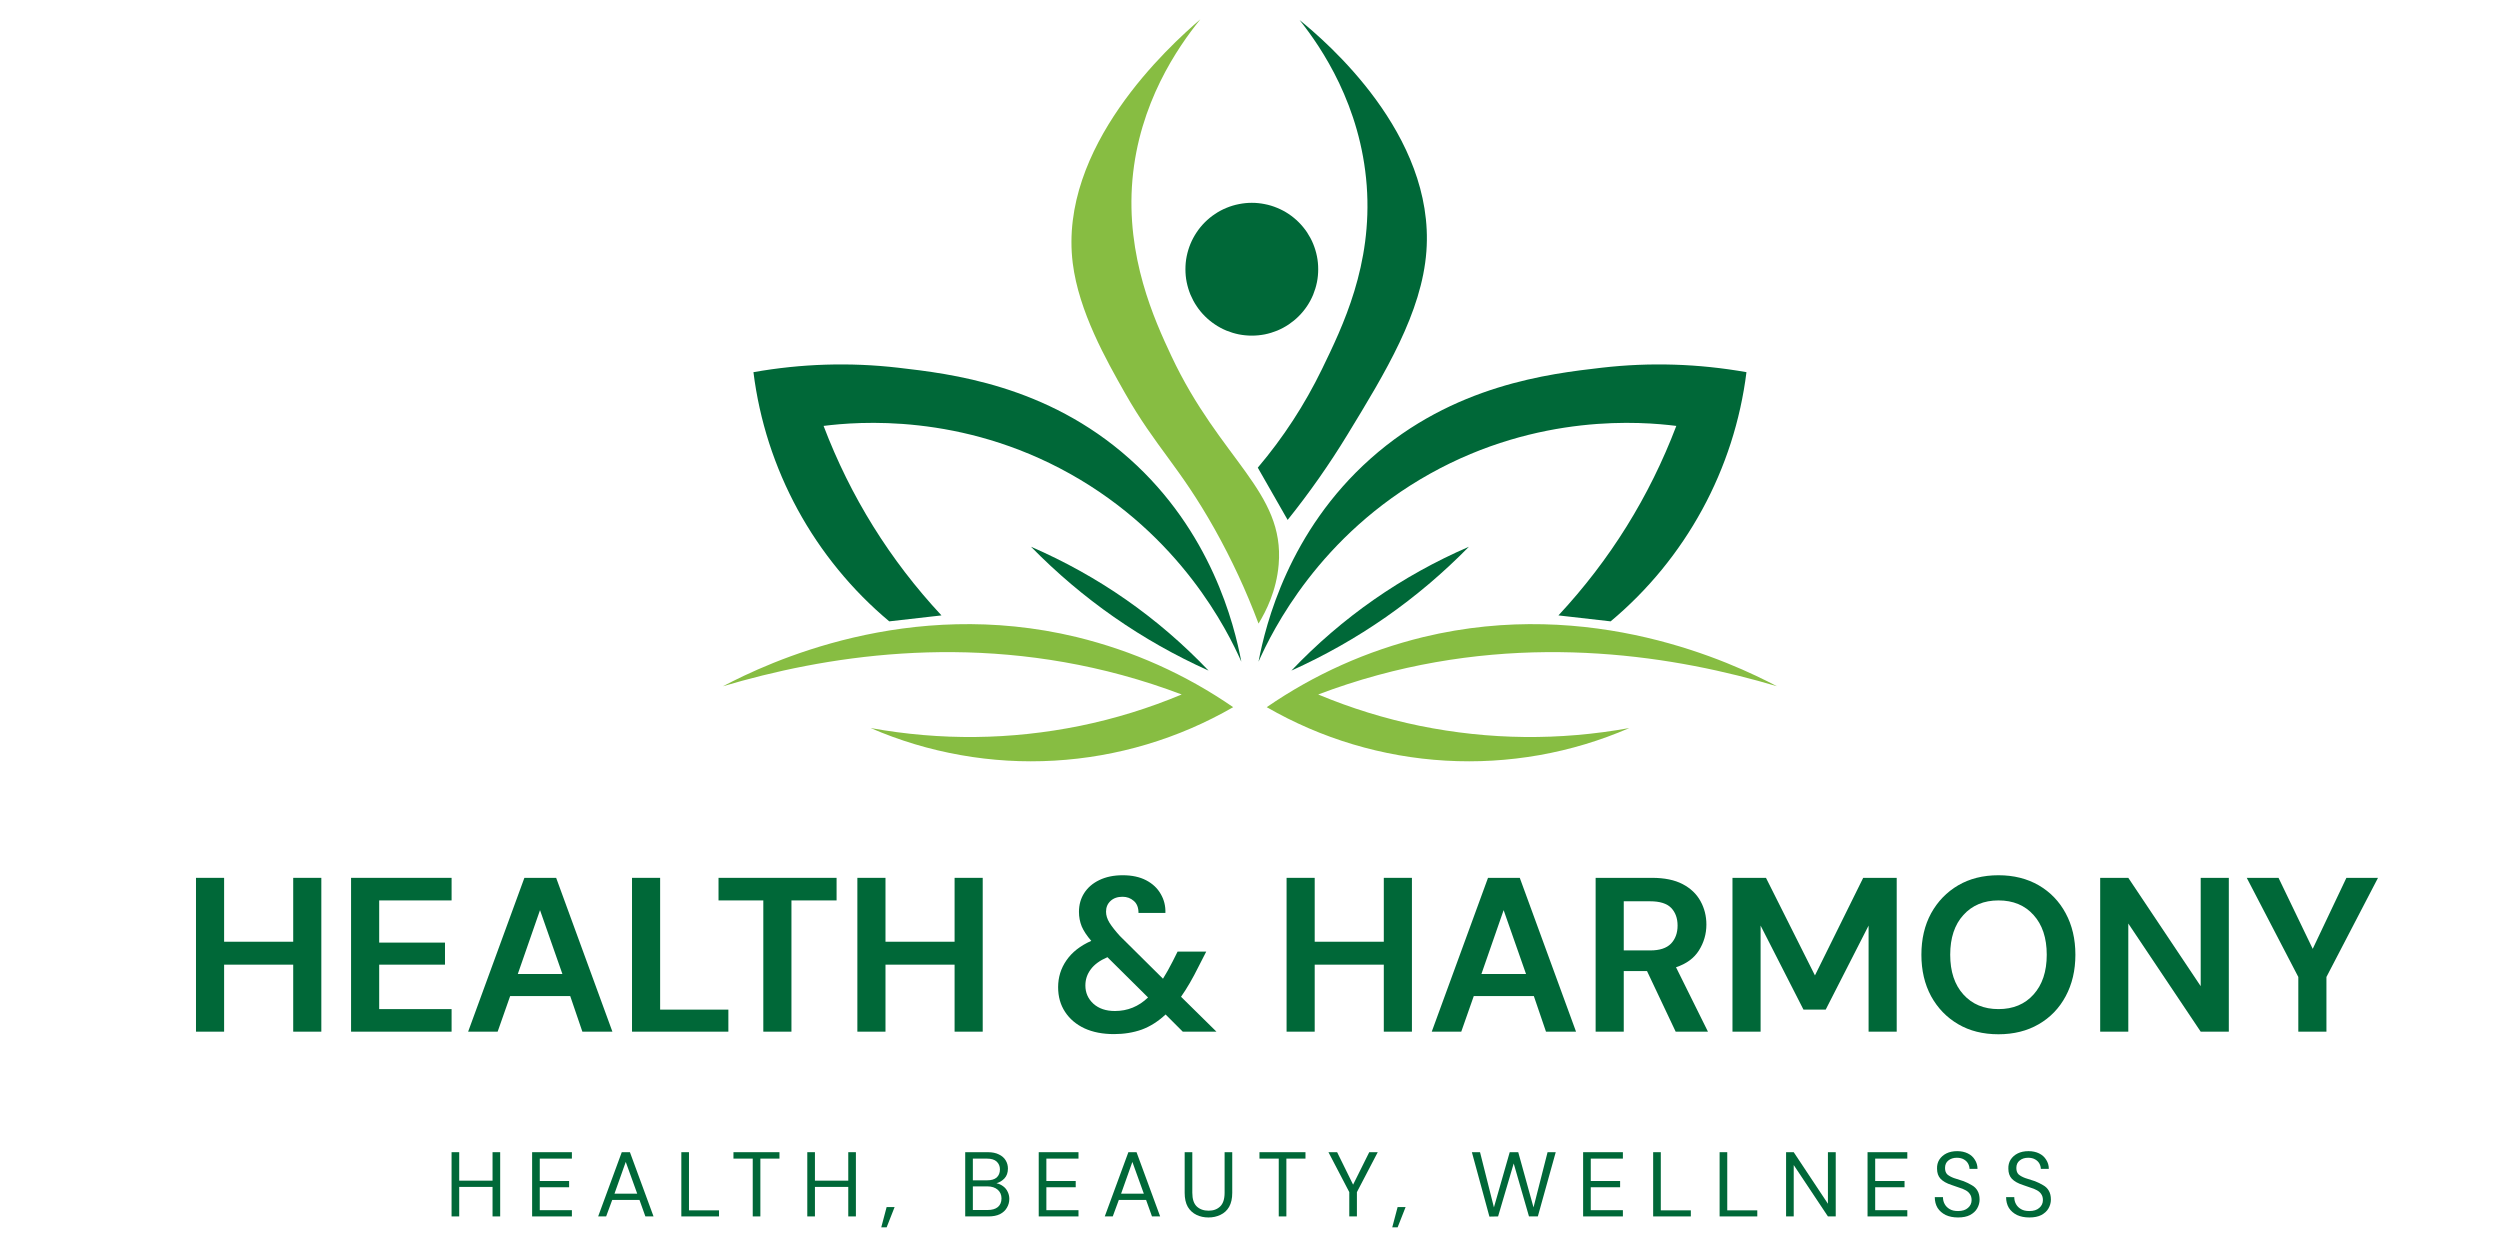<svg xmlns="http://www.w3.org/2000/svg" xmlns:xlink="http://www.w3.org/1999/xlink" width="300" zoomAndPan="magnify" viewBox="0 0 224.88 112.5" height="150" preserveAspectRatio="xMidYMid meet" version="1.0"><defs><g/><clipPath id="7f921b5289"><path d="M 113 56 L 159.828 56 L 159.828 69 L 113 69 Z M 113 56 " clip-rule="nonzero"/></clipPath><clipPath id="1f599215b5"><path d="M 96 1.707 L 116 1.707 L 116 57 L 96 57 Z M 96 1.707 " clip-rule="nonzero"/></clipPath><clipPath id="03709407ff"><path d="M 113 1.707 L 129 1.707 L 129 47 L 113 47 Z M 113 1.707 " clip-rule="nonzero"/></clipPath><clipPath id="ff5d7a1b33"><rect x="0" width="201" y="0" height="27"/></clipPath><clipPath id="5e96171174"><path d="M 39 101 L 188 101 L 188 112.004 L 39 112.004 Z M 39 101 " clip-rule="nonzero"/></clipPath><clipPath id="524188aa72"><rect x="0" width="149" y="0" height="12"/></clipPath></defs><path fill="#87bd42" d="M 65 61.766 C 69.039 59.641 81.676 53.676 96.824 57.332 C 101.91 58.574 106.613 60.676 110.926 63.645 C 108.469 65.062 105.879 66.18 103.16 66.992 C 100.441 67.805 97.664 68.293 94.832 68.457 C 92 68.621 89.184 68.453 86.391 67.957 C 83.598 67.461 80.898 66.652 78.293 65.523 C 84.594 66.664 90.883 66.598 97.16 65.324 C 100.297 64.68 103.34 63.738 106.293 62.504 C 104.594 61.859 102.801 61.27 100.922 60.758 C 86.91 56.949 74.02 59.074 65 61.766 Z M 65 61.766 " fill-opacity="1" fill-rule="nonzero"/><path fill="#006838" d="M 84.672 55.387 L 79.973 55.922 C 78.297 54.52 76.766 52.973 75.383 51.281 C 73.996 49.59 72.781 47.785 71.734 45.867 C 70.691 43.949 69.832 41.949 69.16 39.871 C 68.492 37.789 68.02 35.664 67.75 33.496 C 72.07 32.73 76.414 32.594 80.773 33.094 C 85.473 33.637 94.121 34.633 101.59 41.285 C 108.934 47.824 111.02 56.16 111.66 59.551 C 110.414 56.742 106.188 48.191 96.219 42.629 C 86.441 37.172 77.141 37.945 74.062 38.332 C 76.488 44.707 80.023 50.391 84.672 55.387 Z M 84.672 55.387 " fill-opacity="1" fill-rule="nonzero"/><path fill="#006838" d="M 92.73 49.207 C 98.809 51.844 104.137 55.559 108.711 60.355 C 102.684 57.641 97.355 53.926 92.73 49.207 Z M 92.73 49.207 " fill-opacity="1" fill-rule="nonzero"/><g clip-path="url(#7f921b5289)"><path fill="#87bd42" d="M 159.875 61.766 C 155.832 59.641 143.195 53.676 128.047 57.332 C 122.961 58.574 118.262 60.676 113.945 63.645 C 116.406 65.062 118.992 66.18 121.711 66.992 C 124.434 67.805 127.207 68.293 130.043 68.457 C 132.875 68.621 135.691 68.453 138.484 67.961 C 141.277 67.465 143.98 66.652 146.582 65.523 C 140.281 66.664 133.988 66.598 127.711 65.324 C 124.574 64.68 121.531 63.738 118.578 62.504 C 120.277 61.859 122.07 61.27 123.949 60.758 C 137.965 56.949 150.852 59.074 159.875 61.766 Z M 159.875 61.766 " fill-opacity="1" fill-rule="nonzero"/></g><path fill="#006838" d="M 140.199 55.387 L 144.898 55.922 C 146.574 54.52 148.105 52.973 149.492 51.281 C 150.875 49.59 152.09 47.785 153.137 45.867 C 154.184 43.949 155.039 41.949 155.711 39.871 C 156.379 37.789 156.852 35.664 157.121 33.496 C 152.801 32.73 148.457 32.594 144.098 33.094 C 139.398 33.637 130.746 34.633 123.281 41.285 C 115.938 47.824 113.852 56.16 113.207 59.551 C 114.457 56.742 118.68 48.191 128.652 42.629 C 138.434 37.172 147.73 37.945 150.809 38.332 C 148.383 44.707 144.848 50.391 140.199 55.387 Z M 140.199 55.387 " fill-opacity="1" fill-rule="nonzero"/><path fill="#006838" d="M 132.141 49.207 C 126.062 51.844 120.734 55.559 116.164 60.355 C 122.188 57.641 127.516 53.926 132.141 49.207 Z M 132.141 49.207 " fill-opacity="1" fill-rule="nonzero"/><g clip-path="url(#1f599215b5)"><path fill="#87bd42" d="M 107.973 1.738 C 105.898 4.293 102.461 9.312 101.859 16.172 C 101.254 23.117 103.836 28.785 105.352 32.016 C 109.758 41.41 115.578 44.242 115.02 50.816 C 114.82 53.176 113.883 55.02 113.207 56.121 C 112.105 53.18 110.785 50.336 109.246 47.594 C 106.09 41.973 103.957 40.254 101.188 35.375 C 99.504 32.402 97.035 28.047 96.488 23.691 C 95.184 13.238 105.141 4.164 107.973 1.738 Z M 107.973 1.738 " fill-opacity="1" fill-rule="nonzero"/></g><g clip-path="url(#03709407ff)"><path fill="#006838" d="M 116.902 1.805 C 119.223 3.688 129.098 12.074 128.316 22.617 C 127.906 28.137 124.637 33.504 121.199 39.137 C 119.574 41.805 117.781 44.355 115.828 46.793 L 113.141 42.09 C 115.438 39.379 117.359 36.426 118.914 33.23 C 120.797 29.352 123.469 23.852 122.945 16.715 C 122.41 9.496 118.887 4.293 116.902 1.805 Z M 116.902 1.805 " fill-opacity="1" fill-rule="nonzero"/></g><path fill="#006838" d="M 118.578 24.23 C 118.578 24.625 118.543 25.012 118.465 25.398 C 118.387 25.781 118.273 26.156 118.125 26.52 C 117.977 26.879 117.789 27.227 117.574 27.551 C 117.355 27.879 117.105 28.18 116.828 28.457 C 116.551 28.734 116.25 28.98 115.926 29.199 C 115.598 29.418 115.254 29.602 114.891 29.754 C 114.527 29.902 114.156 30.016 113.77 30.094 C 113.387 30.168 112.996 30.207 112.605 30.207 C 112.211 30.207 111.824 30.168 111.438 30.094 C 111.055 30.016 110.68 29.902 110.316 29.754 C 109.953 29.602 109.609 29.418 109.285 29.199 C 108.957 28.98 108.656 28.734 108.379 28.457 C 108.102 28.18 107.852 27.879 107.637 27.551 C 107.418 27.227 107.234 26.879 107.082 26.52 C 106.934 26.156 106.82 25.781 106.742 25.398 C 106.664 25.012 106.629 24.625 106.629 24.23 C 106.629 23.84 106.664 23.449 106.742 23.066 C 106.82 22.68 106.934 22.305 107.082 21.945 C 107.234 21.582 107.418 21.238 107.637 20.91 C 107.852 20.586 108.102 20.281 108.379 20.004 C 108.656 19.727 108.957 19.48 109.285 19.262 C 109.609 19.043 109.953 18.859 110.316 18.711 C 110.68 18.559 111.055 18.445 111.438 18.371 C 111.824 18.293 112.211 18.254 112.605 18.254 C 112.996 18.254 113.387 18.293 113.77 18.371 C 114.156 18.445 114.527 18.559 114.891 18.711 C 115.254 18.859 115.598 19.043 115.926 19.262 C 116.25 19.48 116.551 19.727 116.828 20.004 C 117.105 20.281 117.355 20.586 117.574 20.91 C 117.789 21.238 117.977 21.582 118.125 21.945 C 118.273 22.305 118.387 22.68 118.465 23.066 C 118.543 23.449 118.578 23.84 118.578 24.23 Z M 118.578 24.23 " fill-opacity="1" fill-rule="nonzero"/><g transform="matrix(1, 0, 0, 1, 15, 73)"><g clip-path="url(#ff5d7a1b33)"><g fill="#006838" fill-opacity="1"><g transform="translate(1.235, 19.85)"><g><path d="M 1.344 0 L 1.344 -13.844 L 3.875 -13.844 L 3.875 -8.094 L 10.094 -8.094 L 10.094 -13.844 L 12.625 -13.844 L 12.625 0 L 10.094 0 L 10.094 -6.031 L 3.875 -6.031 L 3.875 0 Z M 1.344 0 "/></g></g></g><g fill="#006838" fill-opacity="1"><g transform="translate(15.192, 19.85)"><g><path d="M 1.344 0 L 1.344 -13.844 L 10.391 -13.844 L 10.391 -11.812 L 3.875 -11.812 L 3.875 -8.016 L 9.797 -8.016 L 9.797 -6.031 L 3.875 -6.031 L 3.875 -2.031 L 10.391 -2.031 L 10.391 0 Z M 1.344 0 "/></g></g></g><g fill="#006838" fill-opacity="1"><g transform="translate(26.619, 19.85)"><g><path d="M 0.453 0 L 5.516 -13.844 L 8.375 -13.844 L 13.438 0 L 10.734 0 L 9.641 -3.203 L 4.234 -3.203 L 3.109 0 Z M 4.922 -5.188 L 8.938 -5.188 L 6.922 -10.938 Z M 4.922 -5.188 "/></g></g></g><g fill="#006838" fill-opacity="1"><g transform="translate(40.477, 19.85)"><g><path d="M 1.344 0 L 1.344 -13.844 L 3.875 -13.844 L 3.875 -1.984 L 10.016 -1.984 L 10.016 0 Z M 1.344 0 "/></g></g></g><g fill="#006838" fill-opacity="1"><g transform="translate(49.076, 19.85)"><g><path d="M 4.562 0 L 4.562 -11.812 L 0.531 -11.812 L 0.531 -13.844 L 11.156 -13.844 L 11.156 -11.812 L 7.094 -11.812 L 7.094 0 Z M 4.562 0 "/></g></g></g><g fill="#006838" fill-opacity="1"><g transform="translate(60.759, 19.85)"><g><path d="M 1.344 0 L 1.344 -13.844 L 3.875 -13.844 L 3.875 -8.094 L 10.094 -8.094 L 10.094 -13.844 L 12.625 -13.844 L 12.625 0 L 10.094 0 L 10.094 -6.031 L 3.875 -6.031 L 3.875 0 Z M 1.344 0 "/></g></g></g><g fill="#006838" fill-opacity="1"><g transform="translate(74.716, 19.85)"><g/></g></g><g fill="#006838" fill-opacity="1"><g transform="translate(79.421, 19.85)"><g><path d="M 5.781 0.219 C 4.758 0.219 3.875 0.047 3.125 -0.297 C 2.375 -0.648 1.789 -1.145 1.375 -1.781 C 0.957 -2.414 0.75 -3.156 0.75 -4 C 0.75 -4.895 1 -5.703 1.5 -6.422 C 2 -7.148 2.742 -7.734 3.734 -8.172 C 3.336 -8.629 3.051 -9.062 2.875 -9.469 C 2.707 -9.883 2.625 -10.32 2.625 -10.781 C 2.625 -11.414 2.781 -11.977 3.094 -12.469 C 3.414 -12.969 3.867 -13.359 4.453 -13.641 C 5.047 -13.93 5.75 -14.078 6.562 -14.078 C 7.395 -14.078 8.098 -13.926 8.672 -13.625 C 9.254 -13.32 9.691 -12.91 9.984 -12.391 C 10.285 -11.879 10.426 -11.312 10.406 -10.688 L 7.984 -10.688 C 7.984 -11.164 7.844 -11.523 7.562 -11.766 C 7.281 -12.016 6.941 -12.141 6.547 -12.141 C 6.098 -12.141 5.738 -12.016 5.469 -11.766 C 5.195 -11.516 5.062 -11.191 5.062 -10.797 C 5.062 -10.473 5.164 -10.141 5.375 -9.797 C 5.594 -9.453 5.906 -9.055 6.312 -8.609 L 10.188 -4.766 C 10.469 -5.211 10.758 -5.734 11.062 -6.328 L 11.5 -7.203 L 14.078 -7.203 L 13.391 -5.859 C 12.859 -4.785 12.332 -3.879 11.812 -3.141 L 15 0 L 11.969 0 L 10.422 -1.547 C 9.754 -0.922 9.039 -0.469 8.281 -0.188 C 7.52 0.082 6.688 0.219 5.781 0.219 Z M 3.203 -4.156 C 3.203 -3.508 3.441 -2.961 3.922 -2.516 C 4.41 -2.078 5.055 -1.859 5.859 -1.859 C 7.004 -1.859 8 -2.266 8.844 -3.078 L 5.188 -6.703 C 4.508 -6.41 4.008 -6.047 3.688 -5.609 C 3.363 -5.18 3.203 -4.695 3.203 -4.156 Z M 3.203 -4.156 "/></g></g></g><g fill="#006838" fill-opacity="1"><g transform="translate(94.683, 19.85)"><g/></g></g><g fill="#006838" fill-opacity="1"><g transform="translate(99.388, 19.85)"><g><path d="M 1.344 0 L 1.344 -13.844 L 3.875 -13.844 L 3.875 -8.094 L 10.094 -8.094 L 10.094 -13.844 L 12.625 -13.844 L 12.625 0 L 10.094 0 L 10.094 -6.031 L 3.875 -6.031 L 3.875 0 Z M 1.344 0 "/></g></g></g><g fill="#006838" fill-opacity="1"><g transform="translate(113.345, 19.85)"><g><path d="M 0.453 0 L 5.516 -13.844 L 8.375 -13.844 L 13.438 0 L 10.734 0 L 9.641 -3.203 L 4.234 -3.203 L 3.109 0 Z M 4.922 -5.188 L 8.938 -5.188 L 6.922 -10.938 Z M 4.922 -5.188 "/></g></g></g><g fill="#006838" fill-opacity="1"><g transform="translate(127.203, 19.85)"><g><path d="M 1.344 0 L 1.344 -13.844 L 6.422 -13.844 C 7.535 -13.844 8.453 -13.656 9.172 -13.281 C 9.891 -12.906 10.426 -12.395 10.781 -11.75 C 11.133 -11.113 11.312 -10.41 11.312 -9.641 C 11.312 -8.797 11.086 -8.02 10.641 -7.312 C 10.203 -6.613 9.516 -6.109 8.578 -5.797 L 11.453 0 L 8.547 0 L 5.969 -5.453 L 3.875 -5.453 L 3.875 0 Z M 3.875 -7.312 L 6.266 -7.312 C 7.109 -7.312 7.727 -7.516 8.125 -7.922 C 8.52 -8.336 8.719 -8.879 8.719 -9.547 C 8.719 -10.211 8.523 -10.742 8.141 -11.141 C 7.754 -11.535 7.125 -11.734 6.25 -11.734 L 3.875 -11.734 Z M 3.875 -7.312 "/></g></g></g><g fill="#006838" fill-opacity="1"><g transform="translate(139.519, 19.85)"><g><path d="M 1.344 0 L 1.344 -13.844 L 4.359 -13.844 L 8.766 -5.062 L 13.109 -13.844 L 16.125 -13.844 L 16.125 0 L 13.594 0 L 13.594 -9.547 L 9.734 -1.984 L 7.734 -1.984 L 3.875 -9.547 L 3.875 0 Z M 1.344 0 "/></g></g></g><g fill="#006838" fill-opacity="1"><g transform="translate(156.975, 19.85)"><g><path d="M 7.828 0.234 C 6.441 0.234 5.234 -0.066 4.203 -0.672 C 3.172 -1.273 2.359 -2.113 1.766 -3.188 C 1.18 -4.27 0.891 -5.516 0.891 -6.922 C 0.891 -8.336 1.18 -9.582 1.766 -10.656 C 2.359 -11.727 3.172 -12.566 4.203 -13.172 C 5.234 -13.773 6.441 -14.078 7.828 -14.078 C 9.203 -14.078 10.41 -13.773 11.453 -13.172 C 12.492 -12.566 13.301 -11.727 13.875 -10.656 C 14.457 -9.582 14.75 -8.336 14.75 -6.922 C 14.75 -5.516 14.457 -4.27 13.875 -3.188 C 13.301 -2.113 12.492 -1.273 11.453 -0.672 C 10.41 -0.066 9.203 0.234 7.828 0.234 Z M 7.828 -2.031 C 9.148 -2.031 10.203 -2.469 10.984 -3.344 C 11.773 -4.219 12.172 -5.41 12.172 -6.922 C 12.172 -8.441 11.773 -9.633 10.984 -10.5 C 10.203 -11.375 9.148 -11.812 7.828 -11.812 C 6.516 -11.812 5.461 -11.375 4.672 -10.5 C 3.879 -9.633 3.484 -8.441 3.484 -6.922 C 3.484 -5.41 3.879 -4.219 4.672 -3.344 C 5.461 -2.469 6.516 -2.031 7.828 -2.031 Z M 7.828 -2.031 "/></g></g></g><g fill="#006838" fill-opacity="1"><g transform="translate(172.612, 19.85)"><g><path d="M 1.344 0 L 1.344 -13.844 L 3.875 -13.844 L 10.391 -4.094 L 10.391 -13.844 L 12.922 -13.844 L 12.922 0 L 10.391 0 L 3.875 -9.734 L 3.875 0 Z M 1.344 0 "/></g></g></g><g fill="#006838" fill-opacity="1"><g transform="translate(186.866, 19.85)"><g><path d="M 4.922 0 L 4.922 -4.922 L 0.281 -13.844 L 3.141 -13.844 L 6.219 -7.453 L 9.25 -13.844 L 12.094 -13.844 L 7.453 -4.922 L 7.453 0 Z M 4.922 0 "/></g></g></g></g></g><g clip-path="url(#5e96171174)"><g transform="matrix(1, 0, 0, 1, 39, 101)"><g clip-path="url(#524188aa72)"><g fill="#006838" fill-opacity="1"><g transform="translate(0.972, 8.478)"><g><path d="M 0.609 0 L 0.609 -5.781 L 1.297 -5.781 L 1.297 -3.219 L 4.297 -3.219 L 4.297 -5.781 L 4.984 -5.781 L 4.984 0 L 4.297 0 L 4.297 -2.656 L 1.297 -2.656 L 1.297 0 Z M 0.609 0 "/></g></g></g><g fill="#006838" fill-opacity="1"><g transform="translate(8.222, 8.478)"><g><path d="M 0.609 0 L 0.609 -5.781 L 4.188 -5.781 L 4.188 -5.203 L 1.297 -5.203 L 1.297 -3.188 L 3.938 -3.188 L 3.938 -2.625 L 1.297 -2.625 L 1.297 -0.562 L 4.188 -0.562 L 4.188 0 Z M 0.609 0 "/></g></g></g><g fill="#006838" fill-opacity="1"><g transform="translate(14.524, 8.478)"><g><path d="M 0.25 0 L 2.375 -5.781 L 3.109 -5.781 L 5.234 0 L 4.5 0 L 3.969 -1.484 L 1.516 -1.484 L 0.969 0 Z M 1.719 -2.047 L 3.766 -2.047 L 2.734 -4.906 Z M 1.719 -2.047 "/></g></g></g><g fill="#006838" fill-opacity="1"><g transform="translate(21.651, 8.478)"><g><path d="M 0.609 0 L 0.609 -5.781 L 1.297 -5.781 L 1.297 -0.547 L 4 -0.547 L 4 0 Z M 0.609 0 "/></g></g></g><g fill="#006838" fill-opacity="1"><g transform="translate(26.717, 8.478)"><g><path d="M 1.969 0 L 1.969 -5.203 L 0.234 -5.203 L 0.234 -5.781 L 4.375 -5.781 L 4.375 -5.203 L 2.656 -5.203 L 2.656 0 Z M 1.969 0 "/></g></g></g><g fill="#006838" fill-opacity="1"><g transform="translate(32.987, 8.478)"><g><path d="M 0.609 0 L 0.609 -5.781 L 1.297 -5.781 L 1.297 -3.219 L 4.297 -3.219 L 4.297 -5.781 L 4.984 -5.781 L 4.984 0 L 4.297 0 L 4.297 -2.656 L 1.297 -2.656 L 1.297 0 Z M 0.609 0 "/></g></g></g><g fill="#006838" fill-opacity="1"><g transform="translate(40.237, 8.478)"><g><path d="M 0.016 0.984 L 0.5 -0.844 L 1.219 -0.844 L 0.5 0.984 Z M 0.016 0.984 "/></g></g></g><g fill="#006838" fill-opacity="1"><g transform="translate(43.36, 8.478)"><g/></g></g><g fill="#006838" fill-opacity="1"><g transform="translate(47.2, 8.478)"><g><path d="M 0.609 0 L 0.609 -5.781 L 2.641 -5.781 C 3.047 -5.781 3.379 -5.711 3.641 -5.578 C 3.91 -5.453 4.113 -5.273 4.25 -5.047 C 4.383 -4.828 4.453 -4.582 4.453 -4.312 C 4.453 -3.938 4.348 -3.641 4.141 -3.422 C 3.941 -3.211 3.703 -3.066 3.422 -2.984 C 3.641 -2.941 3.836 -2.852 4.016 -2.719 C 4.191 -2.594 4.328 -2.43 4.422 -2.234 C 4.523 -2.035 4.578 -1.816 4.578 -1.578 C 4.578 -1.285 4.504 -1.02 4.359 -0.781 C 4.223 -0.539 4.016 -0.348 3.734 -0.203 C 3.453 -0.066 3.109 0 2.703 0 Z M 1.297 -3.25 L 2.594 -3.25 C 2.957 -3.25 3.238 -3.332 3.438 -3.5 C 3.633 -3.676 3.734 -3.922 3.734 -4.234 C 3.734 -4.523 3.633 -4.758 3.438 -4.938 C 3.25 -5.113 2.957 -5.203 2.562 -5.203 L 1.297 -5.203 Z M 1.297 -0.578 L 2.625 -0.578 C 3.02 -0.578 3.328 -0.664 3.547 -0.844 C 3.766 -1.031 3.875 -1.289 3.875 -1.625 C 3.875 -1.945 3.758 -2.207 3.531 -2.406 C 3.301 -2.602 2.992 -2.703 2.609 -2.703 L 1.297 -2.703 Z M 1.297 -0.578 "/></g></g></g><g fill="#006838" fill-opacity="1"><g transform="translate(53.816, 8.478)"><g><path d="M 0.609 0 L 0.609 -5.781 L 4.188 -5.781 L 4.188 -5.203 L 1.297 -5.203 L 1.297 -3.188 L 3.938 -3.188 L 3.938 -2.625 L 1.297 -2.625 L 1.297 -0.562 L 4.188 -0.562 L 4.188 0 Z M 0.609 0 "/></g></g></g><g fill="#006838" fill-opacity="1"><g transform="translate(60.119, 8.478)"><g><path d="M 0.25 0 L 2.375 -5.781 L 3.109 -5.781 L 5.234 0 L 4.5 0 L 3.969 -1.484 L 1.516 -1.484 L 0.969 0 Z M 1.719 -2.047 L 3.766 -2.047 L 2.734 -4.906 Z M 1.719 -2.047 "/></g></g></g><g fill="#006838" fill-opacity="1"><g transform="translate(66.998, 8.478)"><g><path d="M 2.703 0.094 C 2.305 0.094 1.945 0.016 1.625 -0.141 C 1.301 -0.297 1.039 -0.535 0.844 -0.859 C 0.656 -1.191 0.562 -1.613 0.562 -2.125 L 0.562 -5.781 L 1.25 -5.781 L 1.25 -2.125 C 1.25 -1.562 1.383 -1.148 1.656 -0.891 C 1.926 -0.641 2.281 -0.516 2.719 -0.516 C 3.145 -0.516 3.488 -0.641 3.75 -0.891 C 4.02 -1.148 4.156 -1.562 4.156 -2.125 L 4.156 -5.781 L 4.844 -5.781 L 4.844 -2.125 C 4.844 -1.613 4.75 -1.191 4.562 -0.859 C 4.375 -0.535 4.113 -0.297 3.781 -0.141 C 3.457 0.016 3.098 0.094 2.703 0.094 Z M 2.703 0.094 "/></g></g></g><g fill="#006838" fill-opacity="1"><g transform="translate(74.058, 8.478)"><g><path d="M 1.969 0 L 1.969 -5.203 L 0.234 -5.203 L 0.234 -5.781 L 4.375 -5.781 L 4.375 -5.203 L 2.656 -5.203 L 2.656 0 Z M 1.969 0 "/></g></g></g><g fill="#006838" fill-opacity="1"><g transform="translate(80.328, 8.478)"><g><path d="M 2.047 0 L 2.047 -2.188 L 0.172 -5.781 L 0.953 -5.781 L 2.391 -2.859 L 3.844 -5.781 L 4.609 -5.781 L 2.734 -2.188 L 2.734 0 Z M 2.047 0 "/></g></g></g><g fill="#006838" fill-opacity="1"><g transform="translate(86.226, 8.478)"><g><path d="M 0.016 0.984 L 0.5 -0.844 L 1.219 -0.844 L 0.5 0.984 Z M 0.016 0.984 "/></g></g></g><g fill="#006838" fill-opacity="1"><g transform="translate(89.35, 8.478)"><g/></g></g><g fill="#006838" fill-opacity="1"><g transform="translate(93.19, 8.478)"><g><path d="M 1.797 0.016 L 0.219 -5.781 L 0.953 -5.781 L 2.203 -0.812 L 3.625 -5.781 L 4.391 -5.781 L 5.766 -0.812 L 7.031 -5.781 L 7.766 -5.781 L 6.156 0 L 5.359 0 L 3.984 -4.766 L 2.578 0 Z M 1.797 0.016 "/></g></g></g><g fill="#006838" fill-opacity="1"><g transform="translate(102.812, 8.478)"><g><path d="M 0.609 0 L 0.609 -5.781 L 4.188 -5.781 L 4.188 -5.203 L 1.297 -5.203 L 1.297 -3.188 L 3.938 -3.188 L 3.938 -2.625 L 1.297 -2.625 L 1.297 -0.562 L 4.188 -0.562 L 4.188 0 Z M 0.609 0 "/></g></g></g><g fill="#006838" fill-opacity="1"><g transform="translate(109.115, 8.478)"><g><path d="M 0.609 0 L 0.609 -5.781 L 1.297 -5.781 L 1.297 -0.547 L 4 -0.547 L 4 0 Z M 0.609 0 "/></g></g></g><g fill="#006838" fill-opacity="1"><g transform="translate(115.096, 8.478)"><g><path d="M 0.609 0 L 0.609 -5.781 L 1.297 -5.781 L 1.297 -0.547 L 4 -0.547 L 4 0 Z M 0.609 0 "/></g></g></g><g fill="#006838" fill-opacity="1"><g transform="translate(121.078, 8.478)"><g><path d="M 0.609 0 L 0.609 -5.781 L 1.297 -5.781 L 4.375 -1.141 L 4.375 -5.781 L 5.078 -5.781 L 5.078 0 L 4.375 0 L 1.297 -4.625 L 1.297 0 Z M 0.609 0 "/></g></g></g><g fill="#006838" fill-opacity="1"><g transform="translate(128.41, 8.478)"><g><path d="M 0.609 0 L 0.609 -5.781 L 4.188 -5.781 L 4.188 -5.203 L 1.297 -5.203 L 1.297 -3.188 L 3.938 -3.188 L 3.938 -2.625 L 1.297 -2.625 L 1.297 -0.562 L 4.188 -0.562 L 4.188 0 Z M 0.609 0 "/></g></g></g><g fill="#006838" fill-opacity="1"><g transform="translate(134.712, 8.478)"><g><path d="M 2.453 0.094 C 2.023 0.094 1.656 0.02 1.344 -0.125 C 1.031 -0.281 0.785 -0.492 0.609 -0.766 C 0.441 -1.047 0.359 -1.367 0.359 -1.734 L 1.094 -1.734 C 1.094 -1.504 1.145 -1.297 1.25 -1.109 C 1.352 -0.922 1.504 -0.77 1.703 -0.656 C 1.898 -0.539 2.148 -0.484 2.453 -0.484 C 2.836 -0.484 3.133 -0.578 3.344 -0.766 C 3.562 -0.953 3.672 -1.188 3.672 -1.469 C 3.672 -1.695 3.617 -1.879 3.516 -2.016 C 3.422 -2.16 3.289 -2.273 3.125 -2.359 C 2.957 -2.453 2.766 -2.531 2.547 -2.594 C 2.336 -2.664 2.113 -2.742 1.875 -2.828 C 1.426 -2.973 1.094 -3.16 0.875 -3.391 C 0.664 -3.617 0.562 -3.922 0.562 -4.297 C 0.551 -4.598 0.617 -4.867 0.766 -5.109 C 0.922 -5.348 1.133 -5.535 1.406 -5.672 C 1.676 -5.805 2 -5.875 2.375 -5.875 C 2.738 -5.875 3.055 -5.805 3.328 -5.672 C 3.609 -5.535 3.82 -5.344 3.969 -5.094 C 4.125 -4.852 4.203 -4.582 4.203 -4.281 L 3.484 -4.281 C 3.484 -4.438 3.441 -4.594 3.359 -4.75 C 3.273 -4.906 3.148 -5.031 2.984 -5.125 C 2.816 -5.227 2.602 -5.281 2.344 -5.281 C 2.031 -5.281 1.773 -5.195 1.578 -5.031 C 1.379 -4.875 1.281 -4.648 1.281 -4.359 C 1.281 -4.109 1.348 -3.914 1.484 -3.781 C 1.629 -3.656 1.828 -3.547 2.078 -3.453 C 2.328 -3.367 2.617 -3.273 2.953 -3.172 C 3.223 -3.066 3.469 -2.945 3.688 -2.812 C 3.914 -2.688 4.086 -2.52 4.203 -2.312 C 4.328 -2.102 4.391 -1.836 4.391 -1.516 C 4.391 -1.234 4.316 -0.969 4.172 -0.719 C 4.035 -0.477 3.82 -0.281 3.531 -0.125 C 3.25 0.02 2.891 0.094 2.453 0.094 Z M 2.453 0.094 "/></g></g></g><g fill="#006838" fill-opacity="1"><g transform="translate(141.13, 8.478)"><g><path d="M 2.453 0.094 C 2.023 0.094 1.656 0.02 1.344 -0.125 C 1.031 -0.281 0.785 -0.492 0.609 -0.766 C 0.441 -1.047 0.359 -1.367 0.359 -1.734 L 1.094 -1.734 C 1.094 -1.504 1.145 -1.297 1.25 -1.109 C 1.352 -0.922 1.504 -0.77 1.703 -0.656 C 1.898 -0.539 2.148 -0.484 2.453 -0.484 C 2.836 -0.484 3.133 -0.578 3.344 -0.766 C 3.562 -0.953 3.672 -1.188 3.672 -1.469 C 3.672 -1.695 3.617 -1.879 3.516 -2.016 C 3.422 -2.16 3.289 -2.273 3.125 -2.359 C 2.957 -2.453 2.766 -2.531 2.547 -2.594 C 2.336 -2.664 2.113 -2.742 1.875 -2.828 C 1.426 -2.973 1.094 -3.16 0.875 -3.391 C 0.664 -3.617 0.562 -3.922 0.562 -4.297 C 0.551 -4.598 0.617 -4.867 0.766 -5.109 C 0.922 -5.348 1.133 -5.535 1.406 -5.672 C 1.676 -5.805 2 -5.875 2.375 -5.875 C 2.738 -5.875 3.055 -5.805 3.328 -5.672 C 3.609 -5.535 3.82 -5.344 3.969 -5.094 C 4.125 -4.852 4.203 -4.582 4.203 -4.281 L 3.484 -4.281 C 3.484 -4.438 3.441 -4.594 3.359 -4.75 C 3.273 -4.906 3.148 -5.031 2.984 -5.125 C 2.816 -5.227 2.602 -5.281 2.344 -5.281 C 2.031 -5.281 1.773 -5.195 1.578 -5.031 C 1.379 -4.875 1.281 -4.648 1.281 -4.359 C 1.281 -4.109 1.348 -3.914 1.484 -3.781 C 1.629 -3.656 1.828 -3.547 2.078 -3.453 C 2.328 -3.367 2.617 -3.273 2.953 -3.172 C 3.223 -3.066 3.469 -2.945 3.688 -2.812 C 3.914 -2.688 4.086 -2.52 4.203 -2.312 C 4.328 -2.102 4.391 -1.836 4.391 -1.516 C 4.391 -1.234 4.316 -0.969 4.172 -0.719 C 4.035 -0.477 3.82 -0.281 3.531 -0.125 C 3.25 0.02 2.891 0.094 2.453 0.094 Z M 2.453 0.094 "/></g></g></g></g></g></g></svg>